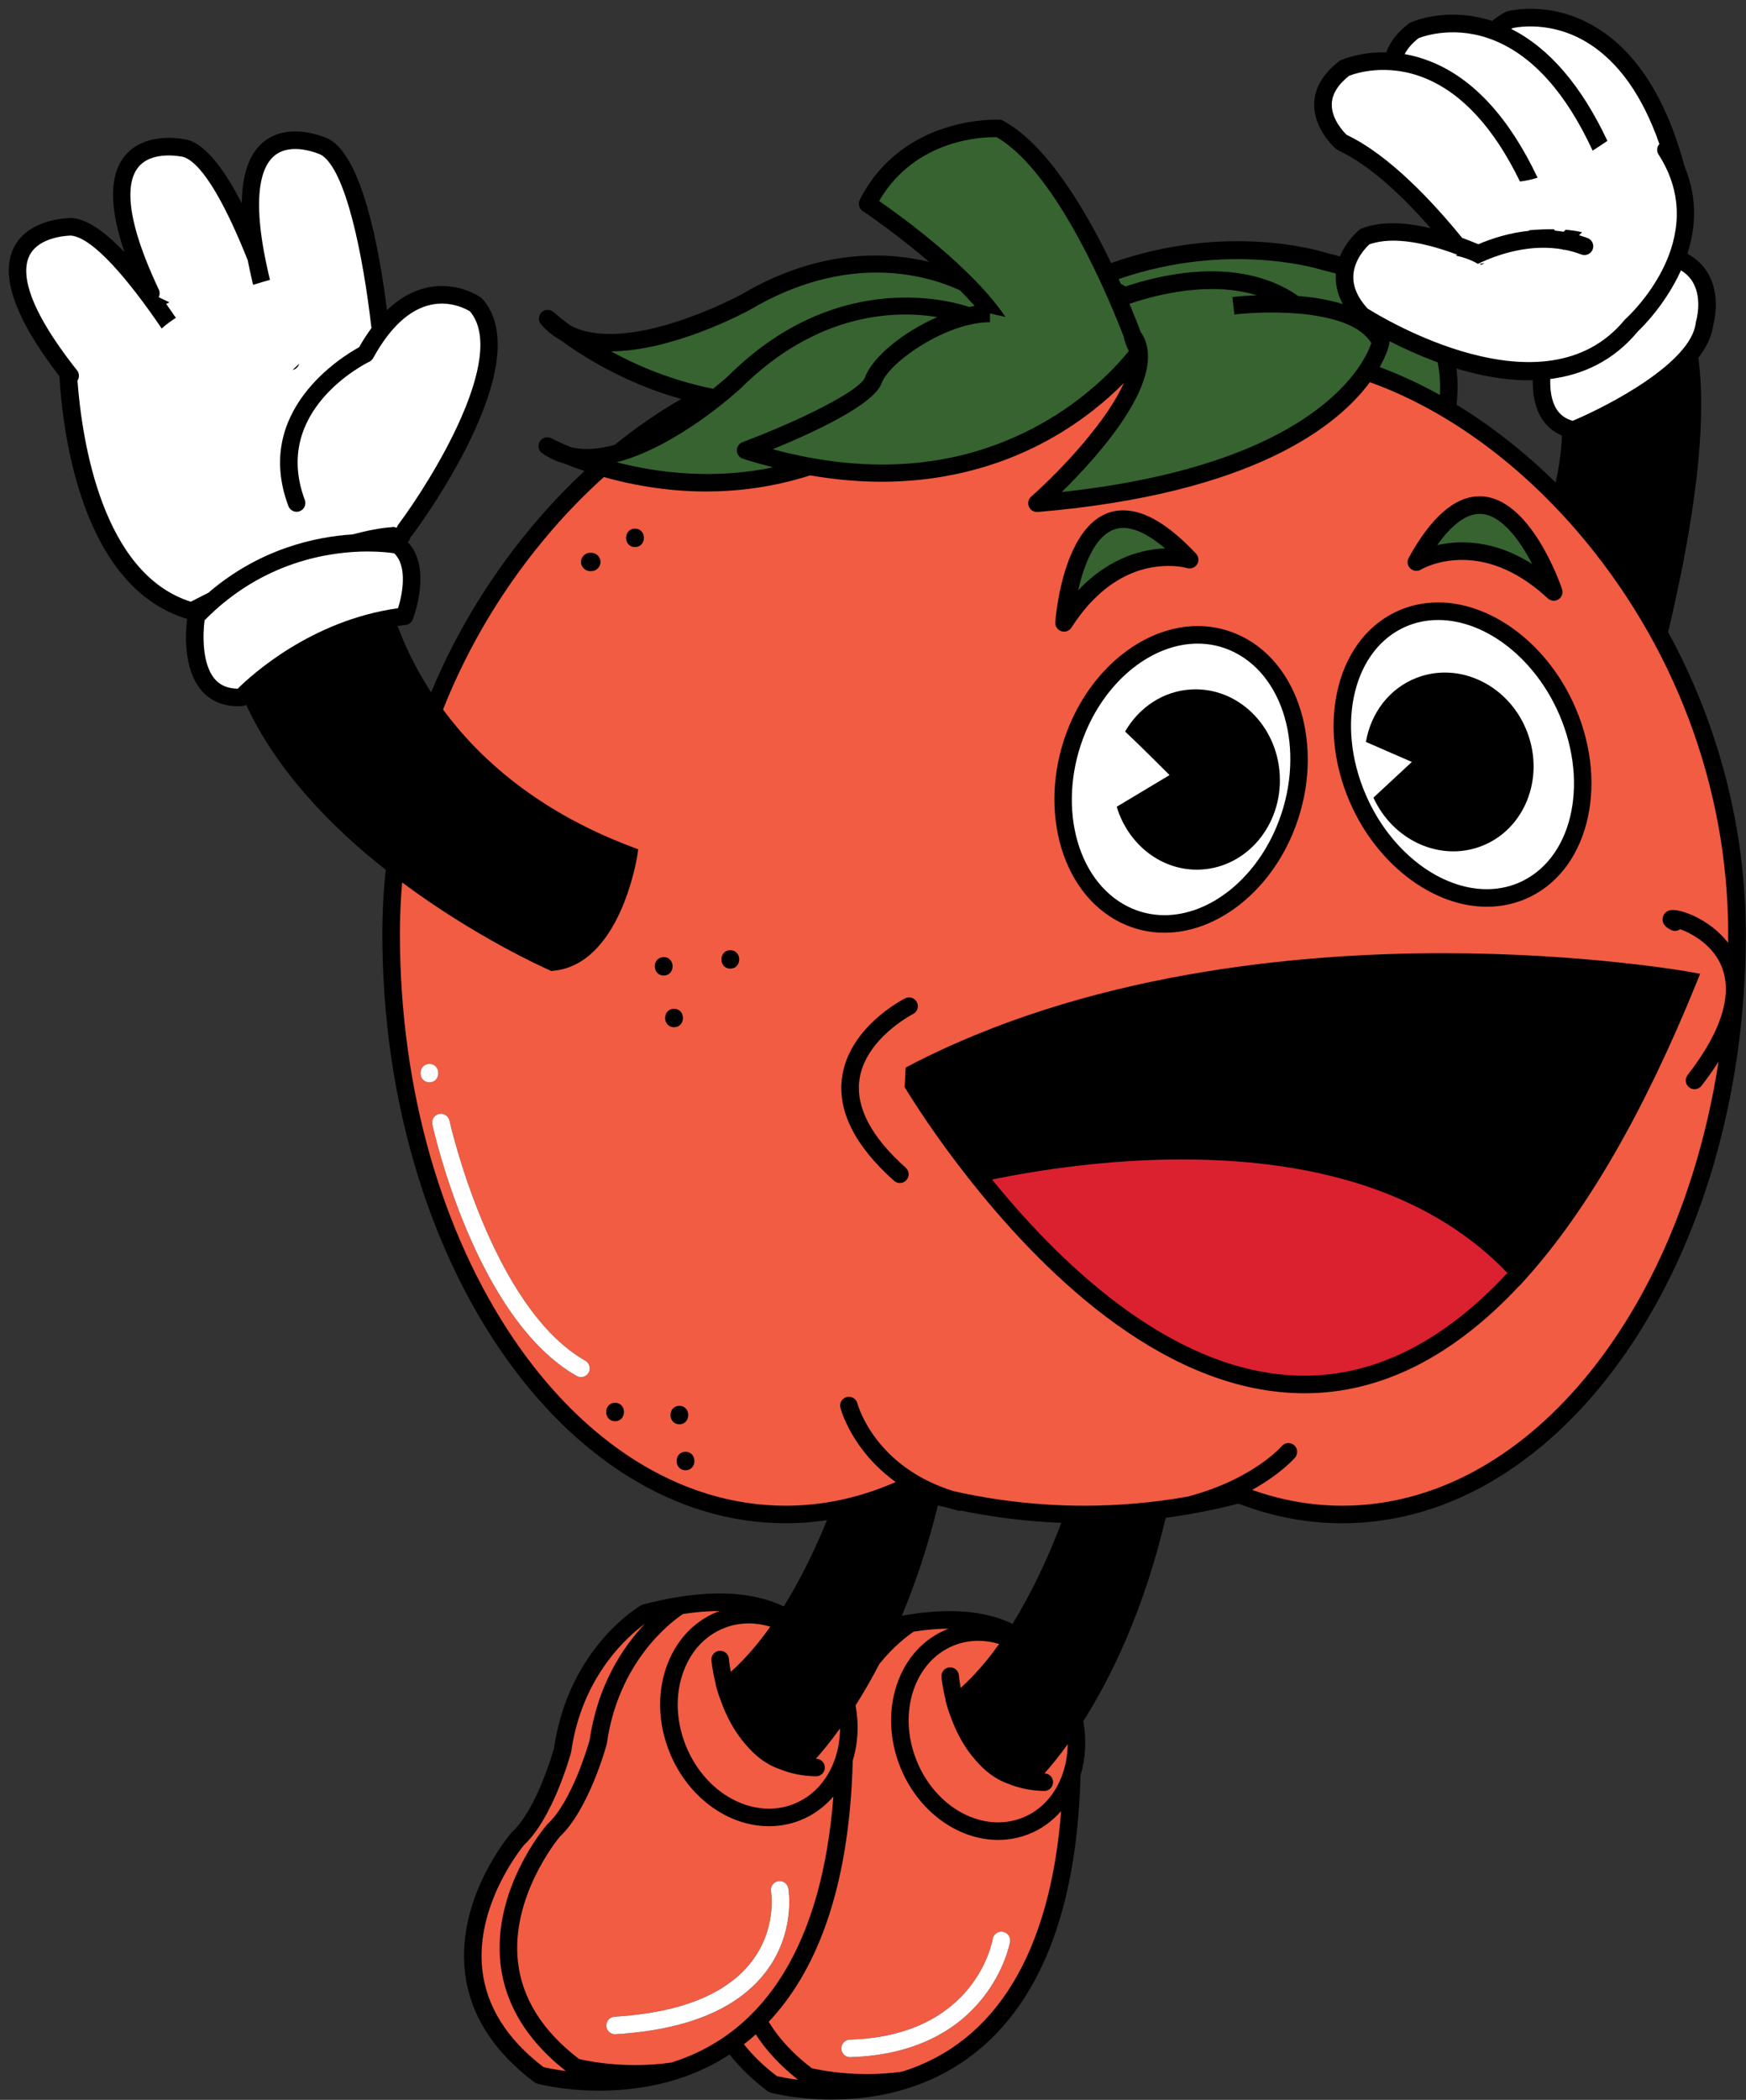 <?xml version="1.0" encoding="UTF-8"?><svg xmlns="http://www.w3.org/2000/svg" xmlns:xlink="http://www.w3.org/1999/xlink" height="478.4" preserveAspectRatio="xMidYMid meet" version="1.0" viewBox="-2.0 -2.0 397.9 478.4" width="397.9" zoomAndPan="magnify"><rect x="-2.0" y="-2.0" width="397.9" height="478.4" fill="#333333" stroke="none"/><g id="change1_1"><path d="M378.151,142.002c4.07-17.09,7.54-36.2,7.54-51.83c0-3.78-0.2-7.36-0.65-10.65 c1.81-2.35,3.051-4.84,3.381-7.42c0.3-1.13,1.619-6.68-0.99-11.49c-1.11-2.04-2.75-3.64-4.891-4.8 c1.891-5.82,2.381-12.64-0.609-19.81c-4.141-15.41-10.891-26.07-20.12-31.71 c-10.37-6.34-19.95-3.81-20.35-3.7c-0.15,0.04-0.29,0.1-0.421,0.17c-1.14,0.62-2.14,1.29-3.01,2.01 c-10.28-3.35-18.25,0.2-18.609,0.37c-0.141,0.06-0.271,0.14-0.391,0.23c-2.58,2-4.28,4.19-5.1,6.56 c-6.01-0.14-10.09,1.66-10.351,1.77c-0.13,0.07-0.27,0.15-0.39,0.24 c-3.68,2.85-5.6,6.1-5.69,9.67c-0.159,5.85,4.771,10.15,4.981,10.33 c0.14,0.12,0.3,0.22,0.47,0.3c7.351,3.38,15.13,10.95,21.12,17.76 c-5.58-1.34-11.21-1.71-15.78,0.06c-0.19,0.07-0.369,0.18-0.529,0.31c-0.15,0.12-2.9,2.38-4.391,6.05 c-1.01-0.28-2.04-0.55-3.109-0.8c-1.82-0.58-22.931-6.94-49.05,2.31 c-5.82-12.1-14.61-26.97-24.57-32.41c-0.26-0.14-0.54-0.23-0.83-0.25 c-0.22-0.01-21.97-1.16-31.87,18.23c-0.46,0.9-0.18,2.01,0.66,2.57 c3.59,2.41,9.41,6.68,15.14,11.59c-10.34-2.48-25.529-2.79-42.87,7.47 c-0.279,0.15-25.79,13.92-38.87,7.04c-2.449-1.8-3.789-3.02-3.829-3.05c-0.78-0.72-1.98-0.7-2.75,0.04 c-0.761,0.74-0.81,1.94-0.11,2.74c1.29,1.5,2.78,2.67,4.41,3.58c4.399,3.23,12.02,8.09,22.13,11.72 c1.69,0.6,3.479,1.17,5.37,1.71c-5.17,2.98-10.24,6.47-15.141,10.43c-3.46,0.97-6.869,1.29-9.96,0.55 c-2.819-1.15-4.409-2-4.46-2.03c-0.93-0.5-2.1-0.19-2.649,0.71c-0.56,0.91-0.32,2.09,0.56,2.69 c1.62,1.13,3.351,1.91,5.15,2.39c1.27,0.52,2.769,1.09,4.47,1.66c-3.57,3.32-7.019,6.9-10.33,10.71 c-10.38,11.99-18.66,25.42-24.62,39.71c-3.67-5.64-6.069-10.89-7.63-15.1 c0.601-0.1,1.2-0.18,1.82-0.25c0.73-0.09,1.359-0.57,1.63-1.26c0.19-0.5,4.49-11.73-1.15-17.63 c0.03-0.02,0.051-0.03,0.07-0.05c0.31-0.31,0.51-0.71,0.57-1.14c0.149-0.11,0.3-0.24,0.42-0.4 c1.19-1.59,29.09-39.17,15.93-53.83c-0.09-0.11-0.2-0.21-0.32-0.29c-0.22-0.16-5.439-3.81-12.39-2.23 c-3.22,0.74-6.22,2.45-9,5.11c-1.84-14.57-5.7-34.78-13.17-38.94c-0.04-0.02-0.07-0.04-0.11-0.06 c-0.359-0.17-8.88-4.16-14.83,0.65c-3.26,2.65-4.92,7.34-4.989,14.02 c-3.7-7.24-7.88-13.07-12.141-14.41c-0.04-0.01-0.08-0.03-0.12-0.04c-0.39-0.09-9.54-2.28-14.39,3.64 c-3.55,4.34-3.57,11.7-0.08,21.92c-4.2-4.4-8.36-7.49-11.92-7.76c-0.04,0-0.09-0.01-0.13-0.01 c-0.4,0.02-9.81-0.06-13.19,6.8c-3.149,6.4,0.36,16.24,10.41,29.24 c0.851,13.99,5.36,48.11,29.101,55.3c-0.351,2.85-0.95,11.27,3.199,16.21c1.03,1.22,2.261,2.14,3.681,2.75 c1.42,0.62,3.019,0.93,4.81,0.93c0.26,0,0.531,0,0.81-0.02c0.35-0.02,0.67-0.13,0.96-0.31 c7.04,15.16,19.44,27.84,31.81,37.6c-0.51,4.86-0.769,9.74-0.769,14.65 c0,74.01,41.25,134.221,91.949,134.221c3.15,0,6.28-0.25,9.39-0.711c-2.521,6.15-5.8,13.131-9.86,19.66 c-3.68-1.76-8.44-2.96-14.63-2.96c-2.93,0-6.08,0.271-9.39,0.8c0,0,0,0-0.01,0 c-2.55,0.41-5.25,0.99-8.04,1.721c-0.18,0.049-0.35,0.119-0.51,0.209c-0.67,0.391-16.51,9.881-19.79,32.58 c-0.38,1.34-4.09,14.06-9.6,19.101c-0.06,0.06-0.11,0.12-0.17,0.18 c-0.5,0.59-12.38,14.68-10.53,31.53c1.05,9.62,6.37,18.109,15.82,25.23 c0.21,0.149,0.43,0.26,0.68,0.33c0.24,0.06,5.97,1.6,14.19,1.6c6.139,0,12.01-0.86,17.439-2.54 c0,0,0,0,0.01,0c3.981-1.24,8.131-3.07,12.181-5.7c2.33,2.96,5.22,5.75,8.67,8.351 c0.21,0.149,0.43,0.26,0.68,0.33c0.24,0.06,5.87,1.579,13.94,1.579c6.029,0,11.79-0.84,17.139-2.5 c17.57-5.47,38.301-22.38,39.541-71.35c1.19-3.93,1.4-8.16,0.639-12.36 c6.25-9.86,13.74-25.02,18.78-46.319c1.86-0.25,3.72-0.541,5.561-0.86c0.079-0.011,0.159-0.011,0.23-0.03 c0.04-0.01,0.07-0.019,0.1-0.029c3.601-0.641,7.171-1.4,10.7-2.32c7.69,2.97,15.641,4.481,23.65,4.481 c50.7,0,91.95-60.211,91.95-134.221C395.842,186.762,389.682,163.132,378.151,142.002z M353.962,97.252 c-0.171,3.32-0.591,7-1.45,10.68c-7.101-6.98-14.71-12.94-22.57-17.72c0.34-3.09,0.28-5.83-0.03-8.25 c5.2,1.57,10.851,2.68,16.49,2.68c0.3,0,0.6-0.01,0.9-0.02c-0.04,2.76,0.359,6,1.989,8.64 C350.422,95.092,351.991,96.432,353.962,97.252z M228.741,367.952c-3.6-1.73-8.279-2.899-14.34-2.899 c-2.87,0-5.979,0.26-9.229,0.779c-0.551,0.09-1.101,0.19-1.66,0.301c3-7.181,5.859-15.541,8.229-25.16 c0.851,0.209,1.71,0.43,2.57,0.629c0.62,0.191,1.26,0.371,1.91,0.541c0.17,0.05,0.34,0.07,0.51,0.07 c0.1,0,0.19-0.041,0.29-0.051c7.51,1.54,15.15,2.49,22.86,2.78 C237.281,351.772,233.571,360.172,228.741,367.952z" fill="inherit"/></g><g id="change2_1"><path d="M179.552,471.572c-0.271-0.22-0.53-0.44-0.801-0.66c-0.26-0.22-0.519-0.44-0.779-0.67 c-0.26-0.22-0.51-0.44-0.76-0.67c-0.25-0.23-0.5-0.45-0.74-0.68c-0.24-0.231-0.48-0.461-0.71-0.69 c-0.24-0.23-0.471-0.46-0.69-0.699c-0.23-0.231-0.46-0.471-0.67-0.7c-0.22-0.24-0.43-0.471-0.64-0.71 c-0.221-0.24-0.431-0.48-0.63-0.721c-0.2-0.239-0.4-0.479-0.601-0.72c-0.19-0.25-0.39-0.49-0.58-0.74 c-0.18-0.239-0.359-0.489-0.55-0.739c-0.17-0.25-0.35-0.49-0.53-0.74c-0.17-0.26-0.34-0.51-0.5-0.76 c-0.04-0.07-0.09-0.13-0.13-0.19c-0.89,0.8-1.79,1.55-2.71,2.26c2.021,2.551,4.521,4.971,7.49,7.24 c0.71,0.17,2.43,0.54,4.86,0.86C179.772,471.752,179.661,471.662,179.552,471.572z M232.481,415.842 c-2.231,0.891-4.59,1.34-7.01,1.34c-9.4,0-18.38-6.71-22.351-16.699c-2.449-6.18-2.72-12.81-0.739-18.689 c2.019-5.99,6.119-10.48,11.54-12.641c0.1-0.03,0.199-0.06,0.3-0.1 c-2.481,0.01-5.17,0.23-7.99,0.67c-1.41,0.94-4.58,3.33-7.83,7.369 c-1.85,3.561-3.68,6.701-5.42,9.44c0.78,4.271,0.57,8.58-0.65,12.58 c-0.769,30.35-8.88,48.62-19.149,59.51c2.3,3.79,5.569,7.32,9.8,10.56c0.08,0.019,0.18,0.04,0.29,0.07 c1.64,0.369,6.25,1.279,12.25,1.279c2.76,0,5.49-0.19,8.13-0.569c21.29-6.7,33.66-27.101,36.17-59.351 C237.811,412.912,235.342,414.713,232.481,415.842z M228.182,440.402c-0.04,0.25-4.57,25.29-36.391,26.27h-0.06 c-1.08,0-1.97-0.85-2-1.93c-0.03-1.11,0.83-2.03,1.94-2.061c28.439-0.88,32.409-22.04,32.56-22.939 c0.19-1.09,1.22-1.82,2.31-1.641C227.632,438.293,228.361,439.312,228.182,440.402z M236.022,402.022 c1.11,0.021,1.98,0.93,1.96,2.03c-0.01,1.09-0.91,1.97-1.99,1.97h-0.04 c-3.12-0.05-5.819-0.66-8.17-1.63c-3-1.03-5.45-3.03-7.42-5.33c-2.7-3.011-4.479-6.57-5.66-9.801 c-0.54-1.42-0.819-2.39-0.87-2.549l-0.369-1.301l0.06-0.04c-0.78-3.079-0.97-5.28-0.981-5.35 c-0.079-1.101,0.74-2.06,1.841-2.15c1.1-0.079,2.06,0.74,2.149,1.841c0.01,0.19,0.11,1.27,0.4,2.84 c3.2-2.881,6.12-6.311,8.76-10.01c-1.55-0.461-3.15-0.721-4.76-0.721c-1.91,0-3.771,0.35-5.53,1.05 c-4.31,1.72-7.59,5.341-9.229,10.2c-1.671,4.981-1.44,10.641,0.67,15.94 c3.37,8.471,10.859,14.17,18.63,14.17c1.92,0,3.779-0.359,5.54-1.05c4.31-1.72,7.59-5.34,9.22-10.2 c0.71-2.09,1.05-4.3,1.09-6.549C239.212,398.302,237.382,400.502,236.022,402.022z M128.182,397.043 c-0.01,0.079-0.03,0.159-0.05,0.239c-0.17,0.61-4.11,14.89-10.681,21.02 c-0.94,1.13-11.14,13.95-9.54,28.44c0.931,8.37,5.61,15.83,13.94,22.2 c0.73,0.17,2.54,0.569,5.1,0.89c-0.14-0.11-0.26-0.21-0.39-0.32c-0.28-0.22-0.55-0.44-0.81-0.66 c-0.279-0.23-0.55-0.46-0.819-0.69c-0.26-0.231-0.51-0.45-0.76-0.67c-0.261-0.24-0.52-0.48-0.77-0.72 c-0.24-0.221-0.479-0.45-0.71-0.681c-0.25-0.24-0.49-0.49-0.73-0.74c-0.221-0.22-0.44-0.449-0.66-0.68 c-0.231-0.26-0.46-0.51-0.681-0.76c-0.21-0.231-0.409-0.47-0.609-0.7c-0.221-0.26-0.431-0.519-0.641-0.78 c-0.19-0.23-0.38-0.47-0.56-0.71c-0.2-0.26-0.4-0.529-0.59-0.79c-0.181-0.239-0.351-0.479-0.52-0.72 c-0.19-0.27-0.359-0.55-0.54-0.82c-0.16-0.239-0.319-0.479-0.47-0.72c-0.17-0.28-0.33-0.56-0.5-0.85 c-0.14-0.24-0.28-0.48-0.41-0.731c-0.16-0.279-0.31-0.569-0.45-0.859c-0.13-0.25-0.26-0.49-0.369-0.74 c-0.15-0.29-0.271-0.59-0.41-0.891c-0.11-0.25-0.221-0.489-0.32-0.739c-0.12-0.3-0.24-0.61-0.35-0.92 c-0.101-0.24-0.19-0.49-0.28-0.731c-0.11-0.32-0.21-0.649-0.31-0.97c-0.069-0.239-0.149-0.48-0.22-0.72 c-0.1-0.34-0.18-0.681-0.27-1.03c-0.051-0.231-0.12-0.45-0.17-0.68 c-0.091-0.381-0.16-0.78-0.231-1.171c-0.03-0.19-0.08-0.369-0.11-0.56 c-0.1-0.59-0.18-1.17-0.239-1.77c-1.84-16.84,10.029-30.94,10.54-31.53 c0.05-0.07,0.1-0.12,0.159-0.181c5.511-5.05,9.221-17.739,9.601-19.079 c0.11-0.73,0.23-1.45,0.36-2.16c0.05-0.23,0.09-0.45,0.14-0.67c0.09-0.479,0.19-0.96,0.3-1.431 c0.06-0.25,0.12-0.489,0.18-0.73c0.11-0.45,0.221-0.89,0.341-1.33c0.06-0.23,0.119-0.45,0.19-0.68 c0.14-0.49,0.29-0.98,0.45-1.46c0.04-0.141,0.08-0.29,0.13-0.431c0.21-0.62,0.42-1.22,0.64-1.81 c0.06-0.16,0.12-0.31,0.181-0.471c0.17-0.43,0.34-0.85,0.51-1.26c0.09-0.21,0.18-0.41,0.26-0.609 c0.16-0.361,0.32-0.721,0.49-1.08c0.09-0.19,0.18-0.391,0.28-0.58c0.17-0.371,0.35-0.731,0.54-1.09 c0.08-0.16,0.159-0.32,0.239-0.48c0.271-0.49,0.53-0.981,0.81-1.46c0.03-0.06,0.07-0.12,0.109-0.181 c0.24-0.42,0.48-0.819,0.731-1.22c0.1-0.149,0.19-0.31,0.29-0.46c0.19-0.3,0.38-0.59,0.57-0.88 c0.109-0.16,0.22-0.31,0.33-0.47c0.19-0.28,0.38-0.551,0.569-0.82c0.101-0.141,0.2-0.279,0.31-0.42 c0.23-0.32,0.46-0.62,0.699-0.92c0.051-0.08,0.11-0.16,0.171-0.231c0.29-0.369,0.579-0.73,0.869-1.08 c0.091-0.1,0.171-0.19,0.25-0.289c0.21-0.25,0.421-0.49,0.631-0.731c0.1-0.109,0.199-0.231,0.31-0.34 c0.19-0.21,0.38-0.41,0.56-0.61c0.06-0.069,0.12-0.13,0.181-0.19 C141.481,370.463,130.661,379.553,128.182,397.043z M180.392,412.702c-2.271,0.899-4.67,1.36-7.13,1.36 c-9.56,0-18.69-6.83-22.73-16.99c-2.5-6.279-2.769-13.04-0.76-19.01c2.06-6.1,6.22-10.66,11.74-12.85 c0.17-0.07,0.35-0.121,0.519-0.181h-0.05c-2.59,0-5.39,0.23-8.34,0.681 c-3.11,2.09-14.72,11.039-17.351,29.51c-0.01,0.08-0.029,0.16-0.05,0.24 c-0.16,0.609-4.109,14.859-10.68,21c-0.93,1.13-11.13,13.949-9.53,28.449 c0.92,8.37,5.61,15.83,13.931,22.189c0.17,0.04,0.39,0.101,0.659,0.15 c1.931,0.42,6.41,1.23,12.13,1.23c2.811,0,5.601-0.19,8.29-0.58c21.73-6.84,34.341-27.681,36.881-60.61 C185.861,409.682,183.331,411.532,180.392,412.702z M172.281,447.562c-6.47,8.239-17.91,12.91-33.99,13.89 c-0.04,0.011-0.079,0.011-0.119,0.011c-1.051,0-1.931-0.82-2-1.881c-0.06-1.1,0.779-2.05,1.88-2.119 c14.89-0.911,25.35-5.07,31.09-12.37c6.01-7.65,4.59-16.09,4.57-16.181 c-0.19-1.09,0.529-2.13,1.619-2.319c1.101-0.2,2.131,0.529,2.32,1.62 C177.722,428.622,179.392,438.522,172.281,447.562z M183.932,398.682c0.019,0,0.05,0.011,0.069,0.011 c1.11,0.021,1.99,0.93,1.971,2.03c-0.021,1.09-0.91,1.97-2,1.97h-0.03 c-3.17-0.06-5.92-0.67-8.31-1.66c-3.061-1.04-5.551-3.069-7.551-5.42 c-2.76-3.069-4.58-6.72-5.769-10.021c-0.54-1.41-0.83-2.379-0.87-2.549l-0.37-1.291l0.05-0.039 c-0.8-3.15-0.989-5.4-1-5.471c-0.08-1.1,0.75-2.061,1.851-2.15c1.09-0.08,2.06,0.74,2.14,1.851 c0.021,0.2,0.12,1.319,0.43,2.95c3.29-2.95,6.29-6.481,9-10.291c-1.6-0.479-3.239-0.75-4.899-0.75 c-1.96,0-3.86,0.361-5.65,1.08c-4.41,1.75-7.75,5.44-9.42,10.41c-1.72,5.07-1.47,10.851,0.68,16.261 c3.431,8.65,11.08,14.46,19.011,14.46c1.96,0,3.859-0.36,5.649-1.08c4.41-1.75,7.75-5.439,9.42-10.4 c0.731-2.17,1.091-4.47,1.11-6.81C187.231,394.832,185.331,397.122,183.932,398.682z M378.602,205.372 c2.08-0.47,9.04,1.97,13.229,7.45c0-0.67,0.011-1.33,0.011-2c0-33.57-12.341-66.31-34.75-92.18 c-13.851-15.98-30.351-27.63-46.91-33.57c-7.37,9.97-26.57,25.41-75.69,29.57h-0.17 c-0.8,0-1.52-0.47-1.84-1.21c-0.34-0.79-0.13-1.71,0.51-2.28c7.63-6.79,17.41-17.54,21.13-25.9 c-3.769,3.81-9.37,8.6-16.89,12.8c-8.93,4.99-21.76,9.7-38.37,9.7 c-5.06,0-10.479-0.46-16.23-1.45c-8.521,2.73-16.62,3.67-23.73,3.67c-2.78,0-5.4-0.14-7.85-0.38 c-5.851-0.57-11.07-1.68-15.431-2.91c-4.069,3.66-8,7.65-11.729,11.96 c-10.68,12.33-19.07,26.22-24.93,41.01c8.25,11.17,21.569,23.2,42.97,31.27l1.52,0.58l-0.25,1.61 c-0.16,1-4.08,24.61-19.06,26.05l-0.52,0.05l-0.479-0.22c-1.28-0.56-16.87-7.57-33.5-19.95 c-0.34,3.91-0.51,7.84-0.51,11.78c0,71.8,39.449,130.221,87.949,130.221c8.521,0,16.931-1.83,25.04-5.4 c-9.92-7.16-12.46-16.381-12.6-16.91c-0.28-1.07,0.36-2.16,1.43-2.439 c1.06-0.281,2.16,0.359,2.44,1.42c0.16,0.609,4.06,14.44,21.89,20c9.76,2.199,19.76,3.33,29.87,3.33 c7.9,0,15.771-0.711,23.5-2.07c14.86-3.91,21.38-11.43,21.44-11.5c0.72-0.84,1.98-0.94,2.819-0.231 s0.94,1.98,0.231,2.82c-0.19,0.22-3.28,3.76-9.79,7.369c6.7,2.391,13.6,3.611,20.54,3.611 c41.76,0,76.81-43.31,85.75-101.181c-1.11,1.76-2.391,3.59-3.891,5.51c-0.399,0.511-0.989,0.78-1.579,0.78 c-0.431,0-0.86-0.141-1.23-0.43c-0.87-0.68-1.03-1.93-0.35-2.801c7.96-10.21,10.529-18.99,7.449-25.41 c-2.17-4.52-6.64-6.92-9.149-7.81c-0.58,0.42-1.38,0.52-2.061,0.17c-0.59-0.29-2.13-1.06-1.93-2.68 C377.012,206.292,377.682,205.582,378.602,205.372z M132.762,128.122h-0.261c-1.14,0-2.1-0.95-2.1-2.09 s0.96-2.09,2.1-2.09h0.261c1.14,0,2.09,0.95,2.09,2.09S133.901,128.122,132.762,128.122z M95.861,240.393 c2.7,0,2.7,4.189,0,4.189S93.161,240.393,95.861,240.393z M132.142,310.732c-0.37,0.65-1.04,1.02-1.74,1.02 c-0.33,0-0.67-0.09-0.98-0.27c-22.931-13.02-32.5-55.51-32.9-57.31c-0.231-1.08,0.45-2.14,1.53-2.379 c1.069-0.24,2.14,0.44,2.38,1.52c0.09,0.43,9.58,42.55,30.96,54.699 C132.352,308.553,132.691,309.772,132.142,310.732z M138.172,321.782c-2.7,0-2.7-4.181,0-4.181 C140.871,317.602,140.871,321.782,138.172,321.782z M142.712,122.632c-2.711,0-2.711-4.19,0-4.19 C145.411,118.442,145.411,122.632,142.712,122.632z M149.251,216.062c2.7,0,2.7,4.18,0,4.18 C146.552,220.242,146.552,216.062,149.251,216.062z M151.602,227.832c2.71,0,2.71,4.19,0,4.19 C148.901,232.023,148.901,227.832,151.602,227.832z M152.821,318.293c2.7,0,2.7,4.189,0,4.189 C150.132,322.482,150.132,318.293,152.821,318.293z M154.222,332.952c-2.7,0-2.7-4.19,0-4.19 S156.922,332.952,154.222,332.952z M164.432,218.672c-2.7,0-2.7-4.18,0-4.18S167.132,218.672,164.432,218.672z M319.031,125.092c5.12-9.3,10.56-14.02,16.16-14.02c11.57,0,18.5,20.29,18.79,21.15 c0.29,0.87-0.04,1.82-0.81,2.32c-0.33,0.21-0.71,0.32-1.08,0.32c-0.49,0-0.981-0.18-1.36-0.54 c-6.28-5.81-12.86-8.76-19.56-8.76c-5.7,0-9.31,2.18-9.341,2.2c-0.779,0.47-1.77,0.37-2.43-0.26 C318.741,126.872,318.592,125.882,319.031,125.092z M315.861,137.512c3.061-1.5,6.39-2.26,9.89-2.26 c11.91,0,24.19,9,30.561,22.4c8.5,17.86,4.2,37.89-9.58,44.66c-3.07,1.51-6.4,2.269-9.9,2.269 c-11.909,0-24.189-9-30.56-22.4C297.781,164.322,302.081,144.282,315.861,137.512z M253.981,114.272 c4.91,0,10.33,3.23,16.58,9.86c0.63,0.66,0.73,1.66,0.25,2.43c-0.48,0.769-1.42,1.12-2.29,0.86 c-0.01-0.01-1.65-0.49-4.22-0.49c-5.971,0-14.66,2.44-22.13,14.05c-0.381,0.59-1.02,0.92-1.69,0.92 c-0.21,0-0.42-0.03-0.63-0.1c-0.86-0.29-1.43-1.13-1.36-2.04 C238.561,138.722,240.472,114.272,253.981,114.272z M241.751,163.152c5.66-13.47,17.391-22.52,29.19-22.52 c3.521,0,6.9,0.79,10.05,2.35c13.92,6.87,19.12,27.07,11.58,45c-5.66,13.47-17.39,22.52-29.2,22.52 c-3.519,0-6.899-0.79-10.05-2.35C239.401,201.273,234.212,181.082,241.751,163.152z M204.561,266.852 c-0.39,0.441-0.94,0.671-1.49,0.671c-0.47,0-0.95-0.171-1.33-0.511 c-8.88-7.92-12.87-15.81-11.859-23.449c1.52-11.52,13.859-17.85,14.39-18.11 c0.99-0.5,2.19-0.1,2.68,0.89c0.5,0.98,0.101,2.18-0.88,2.68c-0.13,0.07-11,5.67-12.229,15.079 c-0.81,6.24,2.739,12.951,10.56,19.931C205.231,264.762,205.302,266.022,204.561,266.852z M383.031,219.412 l2.42,0.44l-0.93,2.29c-11.83,29.13-24.88,51.741-38.79,67.2l-1.48,1.641l-0.029-0.03 c-15.16,16.23-31.61,24.47-48.91,24.47c-30.89,0-58.04-25.74-75.62-47.77h-0.01l-0.75-0.96 c-0.01,0-0.01-0.011-0.021-0.021c-7.67-9.699-12.79-17.779-14.75-21l0.24-4.459 c40.76-21.52,88.99-26.051,122.32-26.051C359.151,215.162,382.791,219.372,383.031,219.412z" fill="#F15C42"/></g><g id="change3_1"><path d="M267.331,262.152c-16.779,0-32.319,2.35-43.26,4.57 c17.05,20.97,42.65,44.699,71.24,44.699c16.23,0,31.77-7.869,46.21-23.41 C325.071,270.852,300.132,262.152,267.331,262.152z" fill="#DB212F"/></g><g id="change4_1"><path d="M325.611,80.532c-4.2-1.53-7.96-3.27-10.97-4.81c0.019,0.21,0.019,0.42-0.03,0.62 c-0.06,0.32-0.53,2.33-2.189,5.29c4.6,1.71,9.18,3.84,13.71,6.35 C326.291,85.132,326.062,82.662,325.611,80.532z M302.432,60.362c0-0.02,0.01-0.03,0.01-0.04 c-1.03-0.29-2.07-0.57-3.16-0.82c-0.06-0.01-0.12-0.03-0.18-0.05 c-0.231-0.07-20.9-6.61-46.17,2.13c0.17,0.37,0.33,0.731,0.49,1.09 c0.369,0.19,0.73,0.39,1.079,0.59c7.981-2.66,21.631-5.72,33.511-0.96c2.1,0.84,4.05,1.89,5.85,3.14 c3.39,0.27,6.93,0.82,10.15,1.84C302.802,65.032,302.272,62.722,302.432,60.362z M253.981,118.272 c-5.87,0-8.85,7.94-10.28,14.23c7.311-7.75,15.06-9.4,19.84-9.55 C259.901,119.872,256.651,118.272,253.981,118.272z M335.191,115.072c-3.05,0-6.35,2.44-9.66,7.12 c1.61-0.36,3.51-0.63,5.641-0.63c5.479,0,10.85,1.66,16.01,4.95 C344.342,121.032,340.031,115.072,335.191,115.072z M216.741,64.112c-8.18-3.7-25.91-8.51-47.89,4.5 c-1.02,0.55-17.33,9.34-31.59,9.44c3.46,1.89,7.519,3.81,12.09,5.43 c3.72,1.33,7.439,2.35,11.16,3.09c2.18-1.76,3.519-2.98,3.569-3.03 c25.24-25.04,52.02-16.56,54.721-15.61c0.44-0.09,0.88-0.17,1.31-0.24 C219.061,66.502,217.932,65.302,216.741,64.112z M166.852,86.422c-0.84,0.79-14.51,13.31-28.311,16.9 c3.82,0.98,8.221,1.85,13.051,2.3c7.819,0.75,15.35,0.35,22.569-1.15c-2.239-0.58-4.51-1.21-6.85-1.96 c-0.81-0.26-1.36-1-1.38-1.85c-0.021-0.86,0.5-1.63,1.3-1.93c12.53-4.68,26.76-11.66,27.9-14.77 c1.69-4.59,8.72-10.35,16.489-13.72C202.581,68.752,184.602,68.812,166.852,86.422z M254.222,75.382 c-0.05-0.16-0.07-0.33-0.07-0.5c-2.91-7.62-15.06-37.56-29.03-45.63 c-2.85-0.07-18.449,0.25-26.779,14.53c5.409,3.76,21.37,15.36,28.77,26.41l-3.5-0.78l-0.01,2h-0.07 c-9.7,0-22.8,8.92-24.64,13.93c-1.84,5-16.27,11.52-24.8,15c22.71,6.11,43.22,4.2,61.02-5.69 c10.69-5.93,17.38-13.26,20.13-16.67C254.842,77.142,254.491,76.272,254.222,75.382z M279.321,69.652 l-0.479-3.97c0.319-0.04,2.46-0.29,5.56-0.41c-10.34-3.18-22.11-0.38-29.01,1.94 c1.17,2.79,2.05,5.04,2.58,6.46c6.91,9.93-9.56,28.13-18.01,36.42c58.8-6.37,69.17-29.77,70.55-33.93 C305.821,68.332,286.541,68.782,279.321,69.652z" fill="#366330"/></g><g id="change5_1"><path d="M352.701,159.372c-5.729-12.04-16.55-20.12-26.95-20.12c-2.88,0-5.619,0.62-8.13,1.85 c-11.819,5.81-15.29,23.47-7.739,39.36c5.729,12.04,16.55,20.12,26.949,20.12c2.881,0,5.62-0.62,8.131-1.86 C356.791,192.912,360.262,175.262,352.701,159.372z M335.552,190.792c-9.41,3.59-20.11-1.35-24.561-11.07 l8.76-8.13l-10.47-4.56c1.12-6.55,5.3-12.22,11.62-14.63c9.84-3.76,21.1,1.79,25.14,12.39 C350.092,175.402,345.392,187.042,335.552,190.792z M279.222,146.562c-2.59-1.28-5.38-1.93-8.28-1.93 c-10.21,0-20.46,8.07-25.51,20.07c-6.731,16.02-2.4,33.9,9.67,39.87c2.59,1.28,5.37,1.93,8.27,1.93 c10.221,0,20.471-8.07,25.511-20.07C295.621,170.412,291.281,152.523,279.222,146.562z M271.642,196.112 c-8.82,0.44-16.54-5.65-19.15-14.31l12.04-7.22c0,0-7.28-7.28-10.13-9.92 c3.17-5.49,8.7-9.27,15.18-9.59c10.521-0.53,19.5,8.23,20.07,19.57 C290.222,185.972,282.161,195.582,271.642,196.112z M105.092,68.932c-0.801-0.49-4.49-2.53-9.07-1.46 c-4.8,1.12-9.17,5.19-12.98,12.1c-0.199,0.36-0.5,0.66-0.88,0.84 c-0.91,0.44-22.319,11.15-14.699,31.48c0.39,1.04-0.131,2.19-1.171,2.58 c-1.029,0.39-2.18-0.14-2.569-1.17C55.571,91.582,76.052,79.182,79.831,77.112 c0.9-1.59,1.841-3.04,2.82-4.36c-1.91-16.63-5.86-36.22-11.52-39.5c-0.61-0.28-6.75-2.9-10.54,0.18 c-3.021,2.46-5.66,9.36-1.08,28.27c0,0.02,0,0.04,0.01,0.06c-1.09,0.3-2.38,0.68-3.81,1.13 c-0.04-0.08-0.07-0.16-0.091-0.25c-0.449-1.85-0.83-3.62-1.159-5.33 c-4.641-11.69-10.08-22.04-14.641-23.55c-0.66-0.15-7.2-1.48-10.29,2.31 c-2.46,3.01-3.649,10.3,4.66,27.9c0.271,0.57,0.24,1.2-0.019,1.73l0.92,0.45l1.52,0.73l-0.75,0.35 c0.76,1.06,1.5,2.13,2.22,3.19c-1.22,0.77-2.31,1.58-3.229,2.42c-7.46-10.98-15.62-20.7-20.65-21.17 c-0.67,0.01-7.35,0.2-9.5,4.58c-1.71,3.5-1.22,10.87,10.86,26.13c0.55,0.7,0.55,1.64,0.09,2.34 c1.04,13.8,5.65,43.96,25.83,50.37c0.79-0.41,2.18-1.13,3.981-2.03 c11.75-10.09,24.48-12.78,32.89-13.31c3.33-0.89,6.47-1.5,9.229-1.68v-0.06l0.841,0.21 c0.069-0.25,0.18-0.5,0.35-0.72C96.302,107.442,113.821,79.242,105.092,68.932z M66.191,80.862 c-0.19,0.66-0.69,1.21-1.4,1.4c-0.04,0.01-0.069,0.01-0.109,0.02 C65.201,81.793,65.701,81.312,66.191,80.862z M87.821,124.052c-0.92-0.14-3.08-0.41-6.05-0.41 c-8.17,0-23.78,2.05-37.15,15.68c-0.409,3.03-0.63,9.88,2.28,13.33c1.25,1.48,2.981,2.22,5.271,2.25 c3.01-2.99,16.68-15.56,36.54-18.34C89.751,133.273,90.901,126.962,87.821,124.052z M383.901,62.502 c-0.64-1.18-1.59-2.15-2.82-2.91c-3.5,7.76-8.93,13.07-9.819,13.91c-5.63,6.79-12.65,9.92-19.96,10.84 c-0.08,2.23,0.17,4.85,1.399,6.83c0.84,1.35,2.05,2.24,3.7,2.7c8.01-3.36,27.07-13.21,28.061-22.38 c0.01-0.13,0.039-0.25,0.079-0.37C384.552,71.072,385.962,66.272,383.901,62.502z M375.972,33.202 c-0.5-0.77-0.391-1.75,0.19-2.4c-3.85-10.99-9.319-18.72-16.35-23.05 c-8.1-4.99-15.76-3.64-17.09-3.35c-0.11,0.06-0.21,0.13-0.32,0.19 c8.65,4.36,15.99,12.92,21.91,25.5c-1.02,0.7-2.15,1.46-3.36,2.23 c-6.01-12.99-13.479-21.41-22.26-25.04c-8.8-3.64-16.15-1.08-17.42-0.58 c-1.47,1.16-2.521,2.38-3.16,3.63c1.94,0.33,4.01,0.9,6.16,1.78 c9.62,3.93,17.71,12.8,24.13,26.38c-1.38,0.42-2.729,0.72-4.019,0.86 c-5.881-12.12-13.101-20.02-21.53-23.5c-8.8-3.64-16.15-1.08-17.41-0.58 c-2.56,2.03-3.88,4.19-3.94,6.45c-0.09,3.4,2.681,6.32,3.41,7.02 c9.82,4.63,19.91,15.6,26.28,23.44c1.27,0.47,2.51,0.96,3.71,1.46c3.14-1.34,7.11-2.6,11.5-3.05 l0.13-0.14c0.231-0.02,0.47-0.04,0.72-0.06c1.471-0.11,3.16-0.18,4.881-0.16 c0.08,0.11,0.159,0.21,0.23,0.31c0.66,0.06,1.33,0.15,2,0.26l0.41-0.46 c1.32,0.11,2.6,0.28,3.769,0.57l-0.69,0.68c0.649,0.19,1.29,0.4,1.94,0.64 c1.04,0.39,1.56,1.55,1.171,2.58c-0.391,1.03-1.54,1.55-2.58,1.17c-1.29-0.49-2.591-0.85-3.881-1.1 l-0.109,0.12c-0.101-0.02-0.19-0.04-0.28-0.06l0.37-0.06c-7.72-1.47-15.09,1.04-19.69,3.23 c-1.92-1.14-3.96-1.66-5.04-1.87c0.11-0.07,0.231-0.13,0.351-0.21c-6.84-2.57-14.51-4.33-20.04-2.36 c-0.78,0.72-3.41,3.41-3.64,6.99c-0.16,2.54,0.92,5.1,3.22,7.62 c3.05,1.93,40.35,24.78,58.62,2.569c0.06-0.069,0.13-0.149,0.21-0.21 C369.281,69.902,388.321,52.392,375.972,33.202z M335.581,58.322c-0.14-0.07-0.279-0.13-0.43-0.19l1.2-0.2 C336.081,58.062,335.821,58.192,335.581,58.322z M177.651,428.213c-0.19-1.091-1.22-1.82-2.32-1.62 c-1.09,0.19-1.81,1.23-1.619,2.319c0.019,0.09,1.44,8.53-4.57,16.181 c-5.74,7.3-16.2,11.46-31.09,12.37c-1.101,0.069-1.94,1.02-1.88,2.119c0.069,1.06,0.949,1.881,2,1.881 c0.04,0,0.079,0,0.119-0.011c16.08-0.981,27.52-5.65,33.99-13.89 C179.392,438.522,177.722,428.622,177.651,428.213z M226.541,438.103c-1.09-0.18-2.119,0.55-2.31,1.64 c-0.15,0.9-4.12,22.061-32.56,22.939c-1.11,0.031-1.971,0.951-1.94,2.061c0.03,1.08,0.92,1.931,2,1.931 h0.06c31.82-0.981,36.351-26.02,36.391-26.27C228.361,439.312,227.632,438.293,226.541,438.103z M131.392,308.012 c-21.38-12.149-30.87-54.27-30.96-54.699c-0.24-1.08-1.31-1.76-2.38-1.52 c-1.08,0.239-1.761,1.299-1.53,2.379c0.4,1.801,9.97,44.291,32.9,57.31 c0.31,0.18,0.649,0.27,0.98,0.27c0.7,0,1.37-0.369,1.74-1.02 C132.691,309.772,132.352,308.553,131.392,308.012z M95.861,240.393c-2.7,0-2.7,4.189,0,4.189 S98.561,240.393,95.861,240.393z" fill="#FFF"/></g></svg>
